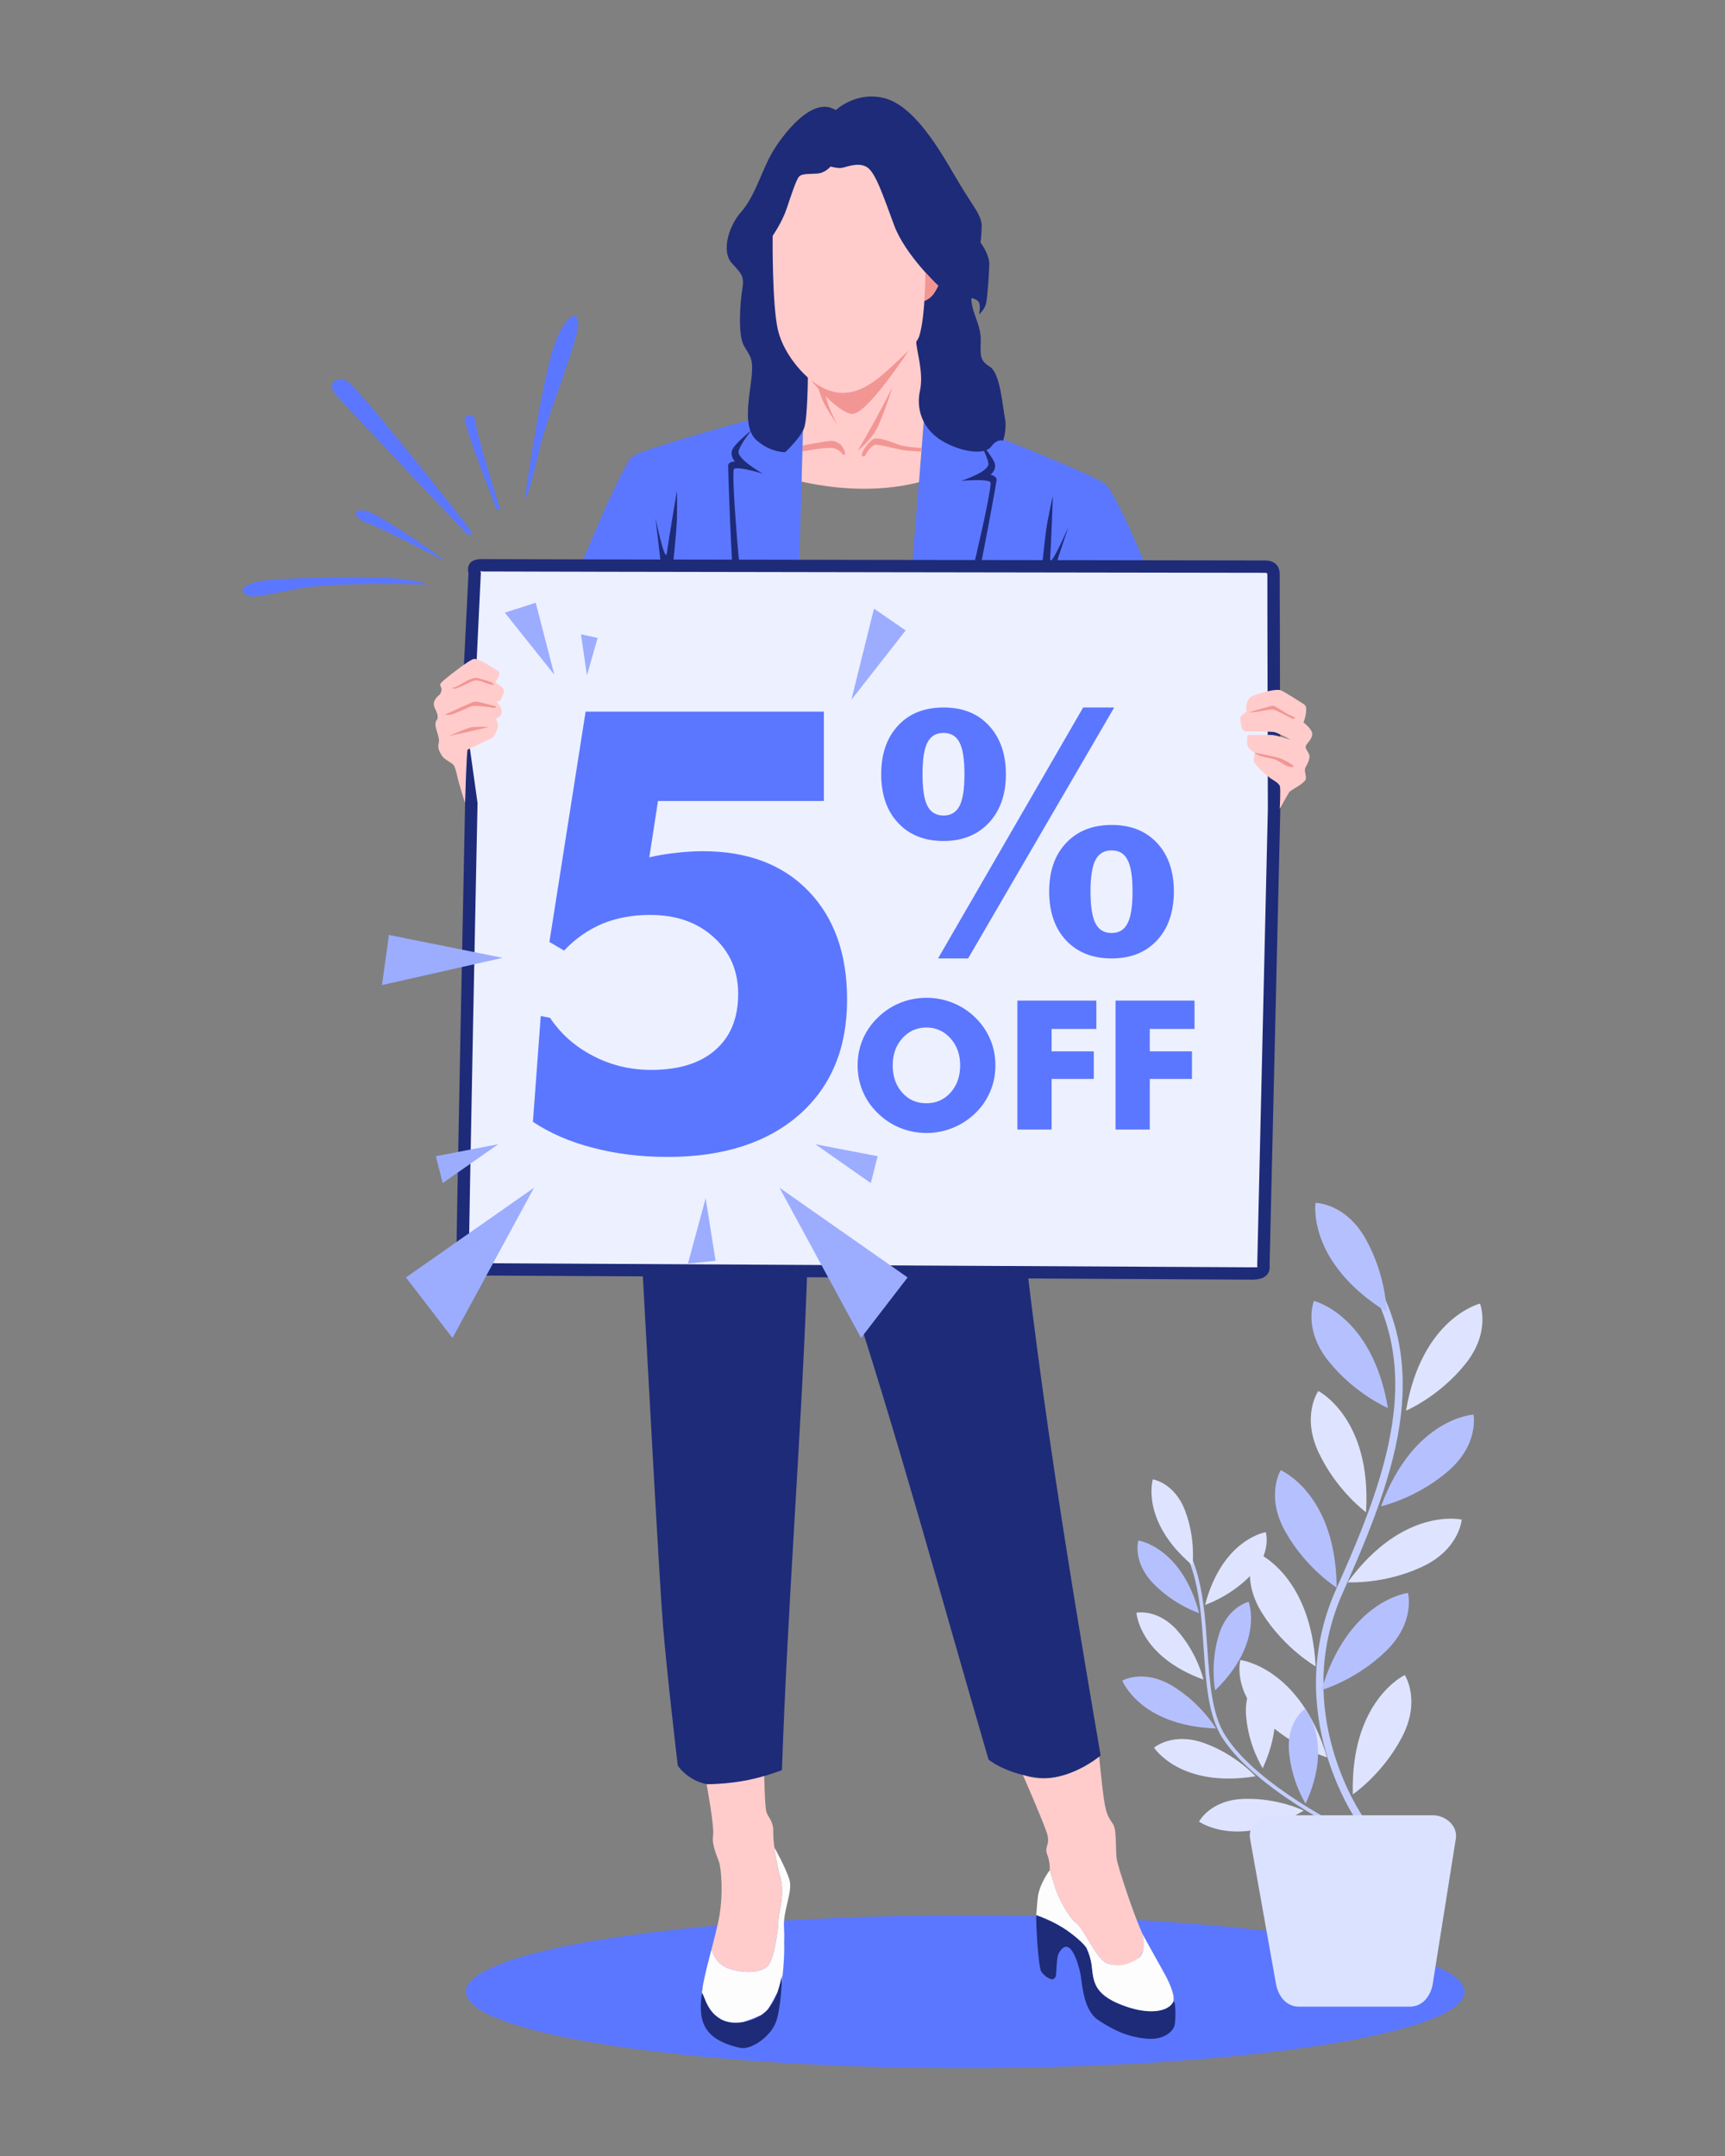 <?xml version="1.0" encoding="utf-8"?>
<!-- Generator: Adobe Illustrator 16.0.0, SVG Export Plug-In . SVG Version: 6.00 Build 0)  -->
<!DOCTYPE svg PUBLIC "-//W3C//DTD SVG 1.1//EN" "http://www.w3.org/Graphics/SVG/1.1/DTD/svg11.dtd">
<svg version="1.1" id="Layer_1" xmlns="http://www.w3.org/2000/svg" xmlns:xlink="http://www.w3.org/1999/xlink" x="0px" y="0px"
	 width="400px" height="500px" viewBox="0 0 400 500" enable-background="new 0 0 400 500" xml:space="preserve">
<rect x="0" y="0" width="400" height="500" fill="#808080" stroke="none"/>
<g>
	<path fill-rule="evenodd" clip-rule="evenodd" fill="#5B77FF" d="M223.84,479.628c63.779,0,115.795-7.937,115.795-17.716
		c0-9.752-52.016-17.717-115.795-17.717c-63.78,0-115.796,7.965-115.796,17.717C108.044,471.691,160.06,479.628,223.84,479.628
		L223.84,479.628z"/>
	<path fill-rule="evenodd" clip-rule="evenodd" fill="#5B77FF" d="M186.422,89.808c0,0-1.417,75.061-4.394,90.085
		c-3.005,15.023-17.121,61.54-21.657,66.784c-4.507,5.244-11.14,2.013-13.918-3.203c-2.778-5.244-5.896-9.156-5.074-16.413
		c0.794-7.257,13.209-43.568,13.833-53.263c0.624-9.723-20.891-41.783-20.891-41.783s9.921-24.406,12.416-26.22
		c2.523-1.786,27.78-8.589,27.78-8.589S179.307,91.707,186.422,89.808L186.422,89.808z"/>
	<path fill-rule="evenodd" clip-rule="evenodd" fill="#1E2B79" d="M174.29,99.757c0,0-2.409,2.892-3.004,4.762
		c-0.624,1.871,5.612,5.329,5.612,5.329s-6.009-1.842-6.718-1.049c-0.709,0.794,1.786,32.344,3.316,38.098
		c1.559,5.726,6.491,21.713,6.491,21.713s-7.228-15.931-8.674-21.118c-1.417-5.188-2.495-38.466-2.466-39.487
		s1.587-0.964,1.587-0.964s-1.105-1.049-0.708-2.523C170.123,103.046,174.29,99.757,174.29,99.757L174.29,99.757z"/>
	<path fill-rule="evenodd" clip-rule="evenodd" fill="#1E2B79" d="M151.216,173.798c0,0,5.669-47.31,5.754-53.518
		s-0.028-6.35-0.028-6.35s-1.899,11.282-2.296,14.23c-0.368,2.977-2.665-8.05-2.665-8.05s1.134,9.212,1.644,14.372
		c0.482,5.159-3.118,32.372-3.118,32.372S151.046,170.227,151.216,173.798L151.216,173.798z"/>
	<path fill-rule="evenodd" clip-rule="evenodd" fill="#1E2B79" d="M148.239,232.788c0,0-1.049,29.168,0.397,55.417
		c1.474,26.276,4.195,77.726,5.131,89.121c0.935,11.367,3.401,32.145,3.401,32.145s2.948,4.563,9.014,4.507
		c6.095-0.028,15.137-3.458,15.137-3.458c1.332-38.551,4.45-77.244,5.754-112.677c0.34-9.185,0.368-32.003,1.502-33.563
		c0.624-0.851,1.814,14.599,7.03,30.558c12.784,38.977,21.628,72.113,33.619,113.216c0,0,3.826,3.26,11.366,4.195
		c7.512,0.964,14.627-5.131,14.627-5.131c-10.233-59.812-17.66-107.319-22.592-168.662
		C232.627,238.457,197.42,244.608,148.239,232.788L148.239,232.788z"/>
	<path fill-rule="evenodd" clip-rule="evenodd" fill="#FFCCCB" d="M177.209,411.88c0,0,0.142,7.115,0.51,8.334
		c0.369,1.247,1.672,2.098,1.587,4.649c-0.028,0.907,0.085,2.211,0.255,3.6l0.028,0.113v0.028v0.085l0.029,0.085v0.057l0.028,0.114
		v0.028v0.085l0.028,0.113v0.028l0.028,0.113v0.028v0.085l0.028,0.113v0.028l0.028,0.113v0.057v0.085l0,0l0.028,0.114l0.028,0.113
		v0.057v0.085l0.028,0.113l0,0l0.028,0.113v0.057l0.028,0.085v0.113l0,0l0.028,0.113l0.028,0.113v0.143h0.028v0.113l0.028,0.057
		v0.057l0.028,0.113v0.028l0.028,0.085v0.085v0.028l0.028,0.113v0.028l0.028,0.113v0.085l0.028,0.028v0.114l0.029,0.028v0.057
		l0.028,0.113l0,0l0.028,0.113v0.057v0.057l0.028,0.085v0.028l0.028,0.085v0.057l0.028,0.057v0.113l0,0l0.028,0.085l0.028,0.057
		v0.058l0.028,0.085l0,0v0.113l0.028,0.057v0.028l0.028,0.085v0.028l0.028,0.057v0.057v0.057l0.028,0.085l0,0l0.028,0.085v0.057
		v0.028l0.028,0.085l0,0l0.028,0.057v0.057v0.029l0.028,0.085l0,0l0.028,0.057v0.057v0.028l0.029,0.057v0.028l0.028,0.028v0.057
		v0.028l0.028,0.057v0.028v0.028l0.028,0.057l0,0l0.028,0.057v0.028l0,0l0.028,0.057c0.482,1.503,0.907,4.224-0.057,8.391
		l-0.028,0.142v0.028v0.028l-0.028,0.028v0.057v0.057l-0.028,0.029v0.027v0.029v0.057l-0.029,0.085l0,0v0.028v0.028v0.057
		l-0.028,0.057v0.057l0,0v0.028l-0.028,0.17v0.028v0.028l-0.028,0.085v0.057v0.028v0.028l-0.028,0.057v0.057v0.057v0.028v0.029
		v0.028l-0.028,0.057v0.057v0.028v0.028v0.057v0.057v0.057l-0.028,0.028v0.028v0.057v0.057v0.057v0.028v0.028v0.057v0.028v0.057
		l-0.028,0.113v0.057v0.057v0.114v0.057v0.057v0.113v0.057v0.057v0.057v0.028v0.028l-0.028,0.057v0.057v0.057v0.028v0.028v0.057
		v0.057l0,0c0,0-0.793,7.285-2.268,9.071c-1.474,1.758-5.556,1.956-9.071,0.794c-3.543-1.134-4.082-4.593-4.082-4.593l0,0
		c0.624-2.438,1.247-4.847,1.644-6.774c1.162-5.755,0.567-11.99,0.085-13.38c-0.482-1.36-1.729-4.11-1.389-6.123
		c0.34-2.012-1.502-11.934-1.502-11.934S170.69,413.864,177.209,411.88L177.209,411.88z M163.348,458.652
		c0.142-0.624,0.283-1.276,0.454-1.956C163.66,457.319,163.49,458,163.348,458.652L163.348,458.652z"/>
	<path fill-rule="evenodd" clip-rule="evenodd" fill="#1E2B79" d="M163.008,460.579c-1.36,7.569-0.51,12.274,8.589,14.344
		c2.466,0.567,6.888-2.438,8.249-5.782c1.332-3.317,1.502-11.056,1.502-11.056l0,0c-0.822,3.005-1.559,9.553-8.958,10.828
		c-7.398,1.276-8.788-5.329-9.326-6.265C162.498,461.742,162.866,461.571,163.008,460.579L163.008,460.579z"/>
	<path fill-rule="evenodd" clip-rule="evenodd" fill="#FDFDFD" d="M179.562,428.463c0.028,0.028,2.75,4.848,3.515,7.568
		c0.765,2.722-1.559,7.172-1.275,10.971c0.057,1.049,0.085,2.211,0.028,3.316c0.17,3.911-0.539,9.581-0.567,9.751
		c0.057-1.19,0.085-1.984,0.085-1.984l0,0c-0.284,1.021-0.567,2.438-1.077,3.94c-0.652,1.275-1.531,2.892-2.211,3.94
		c-0.454,0.481-0.964,0.935-1.531,1.332c-1.021,0.453-2.693,1.134-4.139,1.615c-2.239,0.397-3.912,0.057-5.188-0.623
		c-0.482-0.284-0.964-0.652-1.417-1.021c-1.842-1.701-2.438-4.082-2.721-4.621c-0.227-0.34-0.283-0.566-0.312-0.793
		c-0.028,0.312-0.057,0.623-0.085,0.85v0.028c0.085-0.708,0.199-1.417,0.34-2.154c-0.057,0.341-0.113,0.567-0.17,0.794
		c0.539-3.486,2.183-9.383,2.183-9.383s0.539,3.459,4.082,4.593c3.515,1.162,7.597,0.964,9.071-0.794
		c1.474-1.786,2.268-9.071,2.268-9.071l0,0c0.028-1.219,0.113-2.381,0.34-3.401c0.964-4.167,0.539-6.888,0.057-8.391
		C180.498,433.934,179.931,431.043,179.562,428.463L179.562,428.463z"/>
	<path fill-rule="evenodd" clip-rule="evenodd" fill="#FFCCCB" d="M237.19,411.625c0,0,4.763,10.885,5.612,13.606
		c0.822,2.75-0.793,2.948,0.086,5.018c0.396,0.992,0.566,2.183,0.538,3.458c0,0,0.766,2.608,1.389,4.45
		c0.596,1.843,2.75,6.236,4.706,7.796c1.984,1.559,4.62,8.276,7.086,9.325c2.467,1.021,5.046,1.077,7.342-1.162
		c2.297-2.239,1.049-5.499,1.049-5.499c-2.353-5.074-5.527-15.165-5.952-16.979c-0.482-1.899,0-7.144-0.907-8.532
		s-1.616-2.098-2.154-5.811c-0.539-3.742-1.105-9.894-1.105-9.894S245.864,414.885,237.19,411.625L237.19,411.625z M259.981,464.917
		c0.198,0.085,0.396,0.17,0.595,0.227C260.378,465.087,260.18,465.002,259.981,464.917L259.981,464.917z M266.671,466.447
		c0.142,0,0.255,0,0.396,0C266.926,466.447,266.813,466.447,266.671,466.447L266.671,466.447z M268.06,466.391
		c0.113,0,0.228-0.028,0.369-0.028C268.287,466.362,268.173,466.391,268.06,466.391L268.06,466.391z M270.214,465.852
		c0.085-0.028,0.142-0.057,0.228-0.085C270.355,465.795,270.299,465.823,270.214,465.852L270.214,465.852z M270.47,465.738
		c0.142-0.057,0.255-0.113,0.34-0.198C270.725,465.625,270.611,465.682,270.47,465.738L270.47,465.738z M272.028,464.293
		c0.425-0.794,0-2.324-0.822-4.139C272.425,463.046,272.028,464.293,272.028,464.293L272.028,464.293z M270.016,457.717
		c-0.595-1.134-1.275-2.324-1.928-3.487C268.684,455.336,269.363,456.526,270.016,457.717L270.016,457.717z"/>
	<path fill-rule="evenodd" clip-rule="evenodd" fill="#1E2B79" d="M259.981,464.917c-6.406-2.523-6.406-5.5-6.832-9.015v-0.057
		v-0.085l-0.028-0.028v-0.028l0,0v-0.113l-0.028-0.028v-0.028v-0.113v-0.028l-0.028-0.057v-0.058v-0.057l-0.028-0.057v-0.057
		l-0.028-0.057l0,0v-0.085v-0.057l-0.028-0.028v-0.028v-0.057l-0.028-0.057v-0.028v-0.057l-0.028-0.113v-0.028l-0.028-0.028V454.4
		l-0.028-0.057l0,0l-0.028-0.114l-0.028-0.057v-0.028l-0.028-0.113v-0.028l-0.028-0.057l-0.028-0.113v-0.028l-0.028-0.028v-0.085
		l-0.028-0.057l0,0l-0.028-0.142l-0.028-0.057l0,0l-0.057-0.142v-0.028v-0.028l-0.057-0.143l0,0l-0.057-0.113l-0.029-0.085l0,0
		v-0.057l-0.028-0.057l-0.028-0.057v-0.028l-0.028-0.057l-0.028-0.057l-0.028-0.057v-0.028l-0.028-0.057l-0.028-0.057v-0.028
		l-0.028-0.057l-0.028-0.057l-0.028-0.057v-0.029l-0.028-0.057l-0.028-0.057l-0.028-0.057l0,0l-0.057-0.142l-0.028-0.057l0,0l0,0
		l0,0c-0.057-0.085-0.794-1.389-4.139-3.826c-3.458-2.523-7.54-3.827-7.54-3.827c-0.085,2.098,0.481,12.245,1.19,13.152
		c0.397,0.511,0.907,1.105,1.928,1.588c0.368,0.17,1.389,0.453,1.502-1.19c0.143-2.013,0.143-3.912,0.652-4.791
		c2.637-4.479,4.563,2.948,4.904,4.507c0.538,2.58,0.566,7.853,3.628,10.658c0.454,0.341,0.964,0.681,1.503,1.021
		c0.255,0.143,0.481,0.256,0.623,0.397c2.722,1.559,5.159,2.807,9.354,3.288s6.265-1.56,6.718-2.835
		c0.454-1.247,0.341-6.774-0.255-5.641l0,0l0,0v0.028L272,464.35l0,0l-0.028,0.028v0.028l0,0
		C270.725,466.561,266.274,467.411,259.981,464.917L259.981,464.917z M251.959,451.764L251.959,451.764
		c-0.057-0.113-0.283-0.566-0.652-1.247l0,0l0.086,0.142v0.028l0,0l0.028,0.028l0,0v0.028l0.057,0.085l0,0l0.028,0.028v0.028l0,0
		v0.028h0.028l0.057,0.113l0,0v0.028l0,0l0.028,0.028l0,0l0.028,0.028v0.029l0,0l0.028,0.028v0.028v0.028h0.028v0.028v0.028l0,0
		h0.028v0.028v0.028h0.028v0.028v0.028h0.028v0.028l0,0v0.028l0.028,0.028l0,0v0.028l0.028,0.028l0,0v0.028l0.028,0.028v0.028
		l0.028,0.028v0.028l0,0l0.028,0.028v0.028l0,0L251.959,451.764z M240.394,442.892v0.057v0.028c-0.057,0.34-0.113,0.736-0.113,1.162
		C240.309,443.686,240.337,443.288,240.394,442.892L240.394,442.892z"/>
	<path fill-rule="evenodd" clip-rule="evenodd" fill="#FDFDFD" d="M264.998,448.617c0,0,1.049,3.94-1.049,5.499
		c-2.098,1.588-4.875,2.183-7.342,1.162c-2.466-1.049-5.102-7.767-7.086-9.325c-1.956-1.56-4.11-5.953-4.706-7.796
		c-0.623-1.842-1.389-4.45-1.389-4.45s-2.522,3.288-2.807,6.576c-0.085,0.794-0.17,1.701-0.227,2.693v-0.085
		c-0.057,0.396-0.085,0.794-0.113,1.247c0,0,4.082,1.304,7.54,3.827c3.345,2.438,4.082,3.741,4.139,3.826l0,0l0,0
		c0.652,1.417,1.049,2.835,1.19,4.11c0.426,3.515,0.426,6.491,6.832,9.015c6.293,2.494,10.743,1.644,11.99-0.511l0,0v-0.028
		L272,464.35l0,0l0.028-0.028v-0.028l0,0l0,0c0,0,0.624-1.899-1.984-6.548C267.408,453.067,264.998,448.617,264.998,448.617
		L264.998,448.617z M251.307,450.517c0.228,0.396,0.454,0.822,0.652,1.247C251.902,451.679,251.676,451.197,251.307,450.517
		L251.307,450.517z"/>
	<path fill-rule="evenodd" clip-rule="evenodd" fill="#5B77FF" d="M214.712,91.367c0,0-4.082,52.554-5.697,67.096
		c-1.616,14.542-4.253,42.01-2.665,57.203c1.616,15.194,7.653,34.725,11.083,36.766c3.459,2.013,15.619,2.183,19.588-2.807
		c3.94-4.989,1.928-8.447,1.502-11.962c-0.396-3.543-4.563-30.444-4.563-30.444s-2.041-28.998-0.652-33.675
		c1.39-4.677,1.39-4.677,1.39-4.677s33.591-20.75,34.44-25.2c0.822-4.422-10.289-29.027-12.643-31.266
		c-2.353-2.268-32.456-13.918-32.456-13.918S219.928,92.784,214.712,91.367L214.712,91.367z"/>
	<path fill-rule="evenodd" clip-rule="evenodd" fill="#1E2B79" d="M226.9,102.139c0,0,1.956,3.345,2.297,5.301
		c0.34,1.956-6.321,4.082-6.321,4.082s6.207-0.567,6.803,0.34c0.567,0.907-6.378,31.379-8.73,36.681
		c-2.353,5.301-9.524,19.956-9.524,19.956s9.439-14.117,11.594-18.907c2.154-4.819,7.965-37.219,8.078-38.239
		c0.113-0.992-1.445-1.247-1.445-1.247s1.247-0.822,1.077-2.325C230.558,106.249,226.9,102.139,226.9,102.139L226.9,102.139z"/>
	<path fill-rule="evenodd" clip-rule="evenodd" fill="#1E2B79" d="M237.701,174.904c0,0,3.968-47.48,5.13-53.575
		c1.163-6.094,1.305-6.208,1.305-6.208s-0.397,11.424-0.624,14.4c-0.227,2.976,4.252-7.37,4.252-7.37s-2.977,8.815-4.507,13.776
		c-1.503,4.932-3.458,32.343-3.458,32.343S238.579,171.446,237.701,174.904L237.701,174.904z"/>
	<path fill-rule="evenodd" clip-rule="evenodd" fill="#EDF0FF" d="M109.036,154.098l1.021-21.288c0,0-0.652-1.786,1.814-1.729
		c2.494,0.085,181.332,0.312,181.332,0.312s2.126-0.17,2.098,1.814c0,1.984,0.142,54.369,0.142,54.369l-2.494,105.988
		c0,0,0.453,1.757-2.552,1.757c-3.033,0-180.283-0.936-180.283-0.936s-2.721,0.596-2.834-1.672s2.013-106.469,2.013-106.469
		l-2.069-14.542L109.036,154.098z"/>
	<path fill="#1E2B79" d="M107.59,153.984l1.049-21.033c-0.227-0.964-0.453-3.401,3.289-3.288
		c2.438,0.057,177.278,0.312,181.19,0.312c0,0,3.656-0.34,3.628,3.231c0,1.984,0.143,54.227,0.143,54.369v0.028l-2.495,105.846
		c0.113,0.821,0.085,3.316-3.997,3.316c-2.976,0-174.727-0.936-180.142-0.964c-0.793,0.142-4.252,0.481-4.422-3.033
		c-0.113-2.268,1.928-102.501,2.013-106.413l-2.041-14.457v-0.34L107.59,153.984z M111.502,132.866l-1.021,21.316l-0.028,0.085
		l-1.757,17.405l2.012,14.372l0.028,0.227c-0.028,0.312-2.126,104.117-2.012,106.356c0,0.566,1.077,0.34,1.077,0.34l0.312-0.028
		c0.51,0,177.25,0.964,180.283,0.964c1.162,0,1.162,0,1.162,0l-0.028-0.368l2.467-105.988c0-1.36-0.142-52.384-0.113-54.34
		c0-0.425-0.567-0.368-0.567-0.368h-0.113c-0.51,0-178.895-0.255-181.361-0.312c-0.34,0-0.425-0.227-0.425-0.227L111.502,132.866z"
		/>
	<path fill-rule="evenodd" clip-rule="evenodd" fill="#FFCCCB" d="M185.883,111.691c6.293,1.417,16.696,2.834,27.212,0.142
		c0.511-6.491,0.964-12.161,1.248-15.874c-0.907-2.154-1.077-4.507-0.596-6.775c0.992-4.45-0.907-9.751-0.879-11.82
		c-2.438,3.458-10.034,9.496-12.047,10.8c-2.296,1.474-5.84,2.353-9.95,0.567c-1.276-0.538-2.665-1.502-4.054-2.75
		c0,0-0.057,6.86-0.539,10.46C186.195,100.324,186.054,105.597,185.883,111.691L185.883,111.691z"/>
	<path fill-rule="evenodd" clip-rule="evenodd" fill="#1E2B79" d="M193.792,25.546c0,0,4.621-4.394,11.084-2.834
		c6.463,1.531,11.99,10.205,16.299,17.66c4.28,7.483,6.548,9.383,6.463,12.246c-0.113,2.863-0.283,3.628-0.283,3.628
		s2.126,2.693,2.041,5.159c-0.085,2.495-0.397,7.427-0.737,8.929c-0.312,1.474-1.644,2.608-1.644,2.608s0.283-0.964,0.142-2.296
		c-0.142-1.304-1.899-1.502-1.899-1.502s-0.17,1.049,0.651,3.486c0.822,2.438,1.616,3.969,1.503,6.917
		c-0.085,2.92-0.198,4.082,2.154,5.528c2.353,1.474,2.892,8.957,3.43,11.735c0.567,2.75-0.396,5.386-0.396,5.386
		s-1.332-0.567-2.778,1.389c-1.445,1.984-6.859,1.332-11.396-1.361c-4.507-2.721-6.037-7.342-5.102-11.594
		c0.935-4.28-0.879-9.411-0.851-11.395c0.028-2.013-11.084-7.824-11.084-7.824l-14.06,16.157c0,0-0.057,9.326-0.851,11.65
		c-0.822,2.325-4.394,5.641-4.394,5.641s-3.288,0.142-6.576-2.693c-3.288-2.863-1.843-9.298-1.276-14.343
		c0.595-5.074-0.454-5.244-1.786-7.767c-1.361-2.523-0.822-9.95-0.312-13.039c0.51-3.118-0.255-3.543-2.522-6.095
		c-2.24-2.58-0.851-8.249,2.268-11.792c3.118-3.543,4.649-9.213,7.001-13.437C181.263,31.471,188.406,21.975,193.792,25.546
		L193.792,25.546z"/>
	<path fill-rule="evenodd" clip-rule="evenodd" fill="#FFCCCB" d="M192.602,38.614c0,0-1.275,1.531-3.118,1.644
		c-1.814,0.142-3.515-0.057-4.195,0.708c-0.68,0.737-1.842,4.366-2.891,7.455c-1.021,3.09-3.231,6.265-3.231,6.265
		s-0.17,15.761,1.219,21.827c1.417,6.038,6.888,11.991,10.856,13.691c3.969,1.701,7.398,0.851,9.61-0.567
		c2.183-1.417,11.339-8.702,12.273-11.594c0.964-2.919,1.22-8.249,1.22-8.249s1.19-0.425,2.012-1.502
		c0.822-1.077,1.191-2.041,1.191-2.041s-7.626-7.115-10.177-13.918s-4.365-12.558-6.491-13.663
		c-2.098-1.134-4.819,0.198-5.811,0.283C194.104,39.068,192.602,38.614,192.602,38.614L192.602,38.614z"/>
	<path fill-rule="evenodd" clip-rule="evenodd" fill="#F29694" d="M214.542,63.134c0.057,2.948-0.198,6.662-0.198,6.662
		s1.19-0.425,2.012-1.502c0.822-1.077,1.191-2.041,1.191-2.041S216.242,65.062,214.542,63.134L214.542,63.134z"/>
	<path fill-rule="evenodd" clip-rule="evenodd" fill="#F29694" d="M195.493,105.483c0,0-0.68-1.219-2.296-1.559
		c-1.616-0.312-7.115,0.766-7.115,0.766l0.028-1.361c0,0,4.847-0.936,6.406-1.077s2.636,1.077,2.636,1.077
		S196.712,105.625,195.493,105.483L195.493,105.483z"/>
	<path fill-rule="evenodd" clip-rule="evenodd" fill="#F29694" d="M200.567,105.767c0,0,1.332-2.778,2.749-2.636
		c1.417,0.142,5.812,1.36,7.37,1.417c1.56,0.057,2.977,0.227,2.977,0.227l0.057-0.879c0,0-3.657-0.17-5.471-0.822
		c-1.814-0.681-4.054-1.559-5.386-1.361C201.502,101.912,198.469,106.504,200.567,105.767L200.567,105.767z"/>
	<path fill-rule="evenodd" clip-rule="evenodd" fill="#F29694" d="M206.974,89.694c0,0-1.899,6.123-3.459,9.326
		c-1.559,3.203-4.62,5.499-4.62,5.499S203.458,96.838,206.974,89.694L206.974,89.694z"/>
	<path fill-rule="evenodd" clip-rule="evenodd" fill="#F29694" d="M190.958,90.063c0,0,0.624,2.693,1.616,5.103
		c1.021,2.381,1.644,3.43,1.644,3.43s-2.636-3.798-3.458-5.726c-0.794-1.927-1.276-3.628-1.276-3.628L190.958,90.063z"/>
	<path fill-rule="evenodd" clip-rule="evenodd" fill="#FFCCCB" d="M107.846,186.243c0,0-1.333-4.224-1.644-5.5
		c-0.284-1.275-0.567-2.551-0.964-3.231c-0.397-0.68-2.041-1.162-2.778-2.268c-0.709-1.134-1.021-1.814-0.709-3.062
		c0.284-1.247-0.963-3.316-0.765-4.479c0.198-1.163,0.595-0.482,0.482-1.729c-0.113-1.275-1.417-2.239-0.624-3.628
		c0.822-1.417,1.219-0.879,1.502-2.126c0.312-1.248-1.134-1.049,0.595-2.495c1.729-1.446,5.697-4.507,6.803-4.875
		c1.105-0.397,4.96,2.353,5.782,2.806c0.822,0.454-0.68,2.58-0.68,2.58s1.672,1.021,1.956,1.672
		c0.255,0.624-0.595,2.183-0.766,2.466c-0.198,0.312-0.85,0.396-0.85,0.396s1.19,1.276,1.162,2.24
		c-0.028,0.963-0.794,1.502-1.19,1.53c-0.369,0.029,0.396,1.021,0.312,1.871c-0.057,0.822-1.134,2.636-1.445,2.806
		c-0.284,0.142-5.329,2.438-5.584,2.636C108.186,174.054,107.846,186.243,107.846,186.243L107.846,186.243z"/>
	<path fill-rule="evenodd" clip-rule="evenodd" fill="#F29694" d="M104.104,170.68c0,0,4.309-1.956,5.527-2.069
		c1.219-0.113,3.742-0.028,3.742-0.028S110.312,169.405,104.104,170.68L104.104,170.68z"/>
	<path fill-rule="evenodd" clip-rule="evenodd" fill="#F29694" d="M104.019,165.351c0,0,5.102-2.381,5.697-2.523
		c0.596-0.142,0.794-0.198,2.126,0.17c1.361,0.34,3.062,0.737,3.175,0.878c0.142,0.142-0.142,0.397-0.935,0.227
		c-0.766-0.17-3.628-0.51-4.479-0.369c-0.822,0.17-4.224,1.899-5.074,2.013C103.679,165.861,102.545,165.861,104.019,165.351
		L104.019,165.351z"/>
	<path fill-rule="evenodd" clip-rule="evenodd" fill="#F29694" d="M104.699,159.483c0,0,0.397,0.34,0.992,0.199
		c0.595-0.142,3.628-1.645,4.195-1.814c0.595-0.198,1.757,0.085,2.494,0.425c0.709,0.34,1.814,0.539,2.041,0.539
		c0.255,0.028-0.085-0.425-0.567-0.652c-0.482-0.199-2.58-0.851-3.231-0.936c-0.68-0.113-1.105,0.113-2.041,0.482
		C107.647,158.095,105.578,159.71,104.699,159.483L104.699,159.483z"/>
	<path fill-rule="evenodd" clip-rule="evenodd" fill="#FFCCCB" d="M302.274,167.562c0,0,0.51-1.445,0.566-2.324
		c0.085-0.879,0.113-1.502-0.453-1.899c-0.596-0.396-4.876-3.118-5.414-3.26c-0.567-0.17-1.645-0.142-4.025,0.482
		c-2.353,0.624-3.231,1.134-3.458,1.616c-0.228,0.51-0.511,1.248-0.511,1.928c-0.028,0.652,0.085,0.992,0.085,0.992
		s-1.332,0.793-1.445,1.219c-0.085,0.425,0.142,2.211,0.481,2.778c0.369,0.567,0.737,0.567,1.162,0.539
		c0.426-0.028,5.414,0,6.208,0.142c0.794,0.17,3.884,1.786,3.884,1.786s-3.203-1.021-4.28-1.105c-1.105-0.085-5.244,0-5.556,0
		c-0.284-0.028-0.397,0.936-0.313,2.126c0.085,1.162,1.758,1.956,1.758,1.956s-0.312,1.162-0.198,2.012
		c0.142,0.822,2.862,3.231,3.798,3.912c0.964,0.652,2.013,1.162,2.239,1.927c0.228,0.766-0.057,5.188-0.057,5.188
		s1.899-3.401,2.24-3.912c0.368-0.482,3.883-2.098,3.854-3.203c-0.057-1.077-0.481-1.814-0.085-2.551
		c0.425-0.737,0.851-1.559,0.907-2.438c0.028-0.907-1.077-1.701-0.879-2.409c0.17-0.681,1.389-1.474,1.503-2.693
		C304.429,169.149,302.274,167.562,302.274,167.562L302.274,167.562z"/>
	<path fill-rule="evenodd" clip-rule="evenodd" fill="#F29694" d="M300.403,166.485c0,0-0.426,0.369-0.907,0.114
		c-0.51-0.255-3.571-1.928-4.28-2.041s-3.884,0.595-4.592,0.624c-0.681,0.028-0.992,0-0.992,0s2.353-0.708,3.996-1.134
		c1.616-0.454,1.616-0.539,2.438,0c0.851,0.539,2.834,1.786,3.373,1.956C299.978,166.202,300.403,166.485,300.403,166.485
		L300.403,166.485z"/>
	<path fill-rule="evenodd" clip-rule="evenodd" fill="#F29694" d="M290.964,174.536c0,0,4.62,0.935,5.471,1.19
		c0.879,0.227,3.033,1.332,3.458,1.871c0.426,0.51-1.077,0.284-1.644-0.028c-0.567-0.312-1.899-1.162-2.523-1.417
		C295.074,175.896,291.247,175.386,290.964,174.536L290.964,174.536z"/>
	<path fill-rule="evenodd" clip-rule="evenodd" fill="#F29694" d="M210.743,81.247c0,0-9.694,14.882-13.096,14.74
		c-3.374-0.142-9.553-7.767-9.553-7.767C197.477,95.392,203.742,87.767,210.743,81.247L210.743,81.247z"/>
	<path fill-rule="evenodd" clip-rule="evenodd" fill="#DEE4FF" d="M313.697,416.132c0,0,6.86-4.62,11.367-13.209
		c4.535-8.617,0.681-14.457,0.681-14.457S313.131,394.306,313.697,416.132L313.697,416.132z"/>
	<path fill="#C4CFFF" d="M314.633,422.312c-0.057-0.085-17.574-25.058-4.847-53.659c6.265-13.976,11.849-27.666,13.351-40.848
		c1.503-13.096-1.049-25.738-11.055-37.871l1.332-1.105c10.347,12.558,12.982,25.625,11.452,39.175
		c-1.531,13.408-7.2,27.241-13.493,41.357c-12.359,27.694,4.649,51.902,4.678,51.959L314.633,422.312z"/>
	<path fill-rule="evenodd" clip-rule="evenodd" fill="#DEE4FF" d="M307.717,407.543c0,0-7.966-2.268-14.938-9.042
		c-6.974-6.747-5.159-13.521-5.159-13.521S301.452,386.596,307.717,407.543L307.717,407.543z"/>
	<path fill-rule="evenodd" clip-rule="evenodd" fill="#B5C1FF" d="M306.412,391.953c0,0,7.966-2.268,14.939-9.015
		c6.973-6.774,5.13-13.521,5.13-13.521S312.677,371.005,306.412,391.953L306.412,391.953z"/>
	<path fill-rule="evenodd" clip-rule="evenodd" fill="#DEE4FF" d="M305.08,386.453c0,0-7.2-4.081-12.387-12.302
		c-5.159-8.221-1.786-14.344-1.786-14.344S303.946,364.627,305.08,386.453L305.08,386.453z"/>
	<path fill-rule="evenodd" clip-rule="evenodd" fill="#DEE4FF" d="M312.507,366.951c0,0,8.277,0.539,17.093-3.515
		c8.845-4.054,9.354-11.027,9.354-11.027S325.404,349.291,312.507,366.951L312.507,366.951z"/>
	<path fill-rule="evenodd" clip-rule="evenodd" fill="#B5C1FF" d="M309.956,368.198c0,0-7.03-4.394-11.82-12.841
		c-4.819-8.419-1.162-14.4-1.162-14.4S309.786,346.344,309.956,368.198L309.956,368.198z"/>
	<path fill-rule="evenodd" clip-rule="evenodd" fill="#B5C1FF" d="M320.246,349.319c0,0,8.078-1.757,15.477-8.078
		c7.37-6.321,5.953-13.182,5.953-13.182S327.786,328.797,320.246,349.319L320.246,349.319z"/>
	<path fill-rule="evenodd" clip-rule="evenodd" fill="#DEE4FF" d="M316.759,350.709c0,0-6.689-4.876-10.885-13.635
		c-4.224-8.759-0.17-14.485-0.17-14.485S318.12,328.882,316.759,350.709L316.759,350.709z"/>
	<path fill-rule="evenodd" clip-rule="evenodd" fill="#DEE4FF" d="M326.028,327.152c0,0,7.625-3.203,13.72-10.771
		s3.43-14.06,3.43-14.06S329.685,305.609,326.028,327.152L326.028,327.152z"/>
	<path fill-rule="evenodd" clip-rule="evenodd" fill="#B5C1FF" d="M321.833,326.529c0,0-7.625-3.231-13.72-10.8
		c-6.095-7.569-3.43-14.032-3.43-14.032S318.205,304.957,321.833,326.529L321.833,326.529z"/>
	<path fill-rule="evenodd" clip-rule="evenodd" fill="#B5C1FF" d="M321.55,304.249c0,0-0.085-8.277-4.791-16.781
		c-4.705-8.504-11.707-8.504-11.707-8.504S302.982,292.712,321.55,304.249L321.55,304.249z"/>
	<path fill="#C4CFFF" d="M312.365,425.175c-0.085-0.028-21.316-10.233-28.97-22.224c-3.231-5.103-3.742-12.643-4.28-20.579
		c-0.737-10.772-1.503-22.224-9.27-28.886l0.566-0.651c8.022,6.888,8.816,18.538,9.553,29.48c0.539,7.823,1.021,15.25,4.167,20.183
		c7.483,11.792,28.545,21.883,28.602,21.911L312.365,425.175z"/>
	<path fill-rule="evenodd" clip-rule="evenodd" fill="#DEE4FF" d="M302.303,419.902c0,0-5.981-2.977-13.833-2.722
		c-7.853,0.228-10.432,5.272-10.432,5.272S287.165,429.03,302.303,419.902L302.303,419.902z"/>
	<path fill-rule="evenodd" clip-rule="evenodd" fill="#DEE4FF" d="M291.134,411.938c0,0-4.479-4.989-11.849-7.683
		c-7.398-2.664-11.679,1.049-11.679,1.049S273.673,414.771,291.134,411.938L291.134,411.938z"/>
	<path fill-rule="evenodd" clip-rule="evenodd" fill="#B5C1FF" d="M281.978,400.854c0,0-3.401-5.782-10.091-9.864
		c-6.718-4.054-11.65-1.247-11.65-1.247S264.318,400.229,281.978,400.854L281.978,400.854z"/>
	<path fill-rule="evenodd" clip-rule="evenodd" fill="#DEE4FF" d="M279.059,389.515c0,0-1.305-5.896-5.925-11.225
		s-9.609-4.28-9.609-4.28S264.12,384.101,279.059,389.515L279.059,389.515z"/>
	<path fill-rule="evenodd" clip-rule="evenodd" fill="#B5C1FF" d="M281.779,392.01c0,0-1.219-5.896,0.794-12.671
		c1.984-6.747,6.974-7.853,6.974-7.853S293.175,380.926,281.779,392.01L281.779,392.01z"/>
	<path fill-rule="evenodd" clip-rule="evenodd" fill="#DEE4FF" d="M292.807,410.066c0,0-3.288-5.046-3.855-12.104
		c-0.567-7.029,3.656-9.864,3.656-9.864S299.411,395.609,292.807,410.066L292.807,410.066z"/>
	<path fill-rule="evenodd" clip-rule="evenodd" fill="#B5C1FF" d="M302.756,418.287c0,0-3.26-5.046-3.855-12.104
		c-0.566-7.03,3.657-9.864,3.657-9.864S309.36,403.83,302.756,418.287L302.756,418.287z"/>
	<path fill-rule="evenodd" clip-rule="evenodd" fill="#B5C1FF" d="M278.066,374.095c0,0-5.755-1.814-10.658-6.889
		c-4.904-5.103-3.431-9.949-3.431-9.949S273.984,358.73,278.066,374.095L278.066,374.095z"/>
	<path fill-rule="evenodd" clip-rule="evenodd" fill="#DEE4FF" d="M279.427,372.195c0,0,5.754-1.843,10.658-6.917
		c4.904-5.073,3.43-9.949,3.43-9.949S283.509,356.831,279.427,372.195L279.427,372.195z"/>
	<path fill-rule="evenodd" clip-rule="evenodd" fill="#DEE4FF" d="M276.507,363.011c0,0,0.822-5.98-1.672-12.586
		c-2.467-6.604-7.512-7.342-7.512-7.342S264.375,352.75,276.507,363.011L276.507,363.011z"/>
	<path fill-rule="evenodd" clip-rule="evenodd" fill="#DBE2FF" d="M295.188,420.979h37.049c2.948,0,5.811,2.438,5.357,5.357
		l-5.357,33.704c-0.454,2.892-2.409,5.329-5.329,5.329h-25.71c-2.92,0-4.819-2.438-5.329-5.329l-6.01-33.704
		C289.348,423.445,292.268,420.979,295.188,420.979L295.188,420.979z"/>
	<path fill="#5B77FF" d="M191.042,165.04v20.721h-38.466l-2.012,13.067c2.069-0.481,4.195-0.85,6.292-1.049
		c2.098-0.255,4.167-0.368,6.208-0.368c10.318,0,18.454,3.09,24.435,9.269c5.953,6.18,8.929,14.542,8.929,25.144
		c0,11.282-3.713,20.182-11.112,26.703c-7.427,6.491-17.603,9.779-30.529,9.779c-6.151,0-11.877-0.709-17.207-2.098
		c-5.329-1.36-9.978-3.373-14.003-6.038l1.814-24.548l2.154,0.425c2.495,3.742,5.839,6.689,10.006,8.844
		c4.139,2.154,8.617,3.231,13.436,3.231c6.407,0,11.396-1.531,14.882-4.621c3.543-3.062,5.301-7.398,5.301-12.983
		c0-5.386-1.899-9.779-5.698-13.181c-3.798-3.458-8.703-5.159-14.769-5.159c-4.082,0-7.739,0.708-11.027,2.041
		c-3.26,1.389-6.236,3.43-8.873,6.236l-3.401-2.012l8.391-53.405H191.042z"/>
	<path fill="#5B77FF" d="M218.794,189.134c1.7,0,2.948-0.765,3.713-2.239c0.766-1.502,1.134-3.94,1.134-7.342
		s-0.368-5.868-1.134-7.342c-0.765-1.502-2.013-2.239-3.713-2.239c-1.729,0-2.977,0.737-3.742,2.239
		c-0.766,1.474-1.134,3.94-1.134,7.342s0.368,5.839,1.134,7.342C215.817,188.369,217.064,189.134,218.794,189.134L218.794,189.134z
		 M233.25,179.553c0,4.706-1.332,8.447-3.939,11.253c-2.608,2.807-6.123,4.224-10.517,4.224c-4.45,0-7.938-1.389-10.545-4.195
		c-2.608-2.778-3.912-6.548-3.912-11.282s1.304-8.476,3.912-11.282c2.607-2.807,6.095-4.195,10.545-4.195
		c4.422,0,7.937,1.389,10.517,4.195C231.918,171.077,233.25,174.819,233.25,179.553L233.25,179.553z M257.742,216.375
		c1.729,0,2.976-0.737,3.713-2.24c0.794-1.502,1.162-3.968,1.162-7.398c0-3.373-0.368-5.839-1.162-7.313
		c-0.737-1.474-1.984-2.211-3.713-2.211c-1.701,0-2.948,0.737-3.714,2.211c-0.766,1.474-1.162,3.94-1.162,7.313
		c0,3.43,0.396,5.896,1.162,7.398C254.794,215.638,256.041,216.375,257.742,216.375L257.742,216.375z M272.198,206.737
		c0,4.762-1.304,8.533-3.911,11.339c-2.608,2.806-6.123,4.195-10.488,4.195c-4.451,0-7.966-1.389-10.602-4.195
		c-2.608-2.806-3.912-6.577-3.912-11.339c0-4.705,1.304-8.447,3.912-11.225c2.636-2.806,6.15-4.195,10.602-4.195
		c4.394,0,7.908,1.389,10.516,4.195C270.895,198.29,272.198,202.032,272.198,206.737L272.198,206.737z M217.519,222.271
		l33.646-58.195h7.2l-33.874,58.195H217.519z"/>
	<path fill="#5B77FF" d="M230.813,247.074c0,2.154-0.396,4.167-1.19,6.037c-0.794,1.871-1.928,3.572-3.458,5.046
		c-1.531,1.475-3.26,2.608-5.216,3.401c-1.956,0.794-3.997,1.191-6.095,1.191c-2.154,0-4.195-0.397-6.151-1.191
		c-1.956-0.793-3.656-1.927-5.159-3.401c-1.53-1.474-2.692-3.175-3.486-5.074c-0.793-1.87-1.19-3.883-1.19-6.009
		c0-2.154,0.397-4.139,1.19-6.038c0.794-1.871,1.956-3.572,3.486-5.045c1.503-1.474,3.203-2.608,5.159-3.402
		c1.956-0.793,3.997-1.19,6.151-1.19c2.098,0,4.167,0.397,6.123,1.19c1.956,0.794,3.685,1.928,5.188,3.402
		c1.502,1.474,2.664,3.146,3.458,5.045C230.416,242.907,230.813,244.92,230.813,247.074L230.813,247.074z M214.825,255.861
		c2.268,0,4.139-0.851,5.612-2.494c1.475-1.673,2.211-3.771,2.211-6.293c0-2.495-0.736-4.592-2.239-6.265
		c-1.502-1.672-3.373-2.523-5.584-2.523c-2.239,0-4.11,0.851-5.584,2.495c-1.503,1.672-2.239,3.77-2.239,6.293
		c0,2.551,0.736,4.648,2.183,6.293C210.658,255.039,212.529,255.861,214.825,255.861L214.825,255.861z M235.915,261.956V232.05
		h18.312v6.577h-10.375v5.187h9.78v6.407h-9.78v11.735H235.915z M258.677,261.956V232.05h18.313v6.577h-10.375v5.187h9.779v6.407
		h-9.779v11.735H258.677z"/>
	<polygon fill-rule="evenodd" clip-rule="evenodd" fill="#9CADFF" points="94.126,296.255 123.833,275.449 104.926,310.287 	"/>
	<polygon fill-rule="evenodd" clip-rule="evenodd" fill="#9CADFF" points="88.57,228.45 116.548,222.129 90.186,216.828 	"/>
	<polygon fill-rule="evenodd" clip-rule="evenodd" fill="#9CADFF" points="102.658,274.372 115.527,265.357 101.071,268.136 	"/>
	<polygon fill-rule="evenodd" clip-rule="evenodd" fill="#9CADFF" points="202.665,141.144 197.42,162.29 210.006,146.217 	"/>
	<polygon fill-rule="evenodd" clip-rule="evenodd" fill="#9CADFF" points="117.058,142.079 128.539,156.479 124.23,139.783 	"/>
	<polygon fill-rule="evenodd" clip-rule="evenodd" fill="#9CADFF" points="134.718,147.096 136.107,156.649 138.573,147.946 	"/>
	<polygon fill-rule="evenodd" clip-rule="evenodd" fill="#9CADFF" points="210.46,296.255 180.753,275.449 199.66,310.287 	"/>
	<polygon fill-rule="evenodd" clip-rule="evenodd" fill="#9CADFF" points="201.928,274.372 189.058,265.357 203.515,268.136 	"/>
	<polygon fill-rule="evenodd" clip-rule="evenodd" fill="#9CADFF" points="159.521,293.052 163.631,277.887 165.928,292.4 	"/>
	<path fill-rule="evenodd" clip-rule="evenodd" fill="#5B77FF" d="M97.981,135.531c0,0-19.899-0.652-28.97,1.021
		c-9.071,1.672-10.857,2.438-12.331,1.105c-1.502-1.333,1.162-2.693,5.641-3.146c4.45-0.454,23.329-1.077,30.161-0.284
		C99.342,134.992,99.342,135.587,97.981,135.531L97.981,135.531z"/>
	<path fill-rule="evenodd" clip-rule="evenodd" fill="#5B77FF" d="M102.347,129.72c0,0-13.72-7.229-17.122-8.391
		c-3.43-1.19-3.6-3.486-0.482-2.891C87.89,119.005,105.918,131.562,102.347,129.72L102.347,129.72z"/>
	<path fill-rule="evenodd" clip-rule="evenodd" fill="#5B77FF" d="M107.902,123.455c0,0-28.233-29.764-30.189-32.117
		c-1.928-2.381,0.142-4.167,2.665-3.004c2.523,1.19,27.95,33.335,28.715,34.667C109.83,124.334,108.781,124.334,107.902,123.455
		L107.902,123.455z"/>
	<path fill-rule="evenodd" clip-rule="evenodd" fill="#5B77FF" d="M115.017,117.757c0,0-7.54-19.134-7.228-20.636
		c0.283-1.474,2.523-0.963,2.523,0.879c0,1.871,5.215,18.765,5.556,19.644S115.046,118.353,115.017,117.757L115.017,117.757z"/>
	<path fill-rule="evenodd" clip-rule="evenodd" fill="#5B77FF" d="M121.82,114.725c0,0,3.458-23.896,6.095-32.74
		c2.636-8.844,6.208-10.658,6.151-6.718c-0.057,3.94-7.2,21.146-9.156,29.622S121.764,117.021,121.82,114.725L121.82,114.725z"/>
</g>
</svg>
